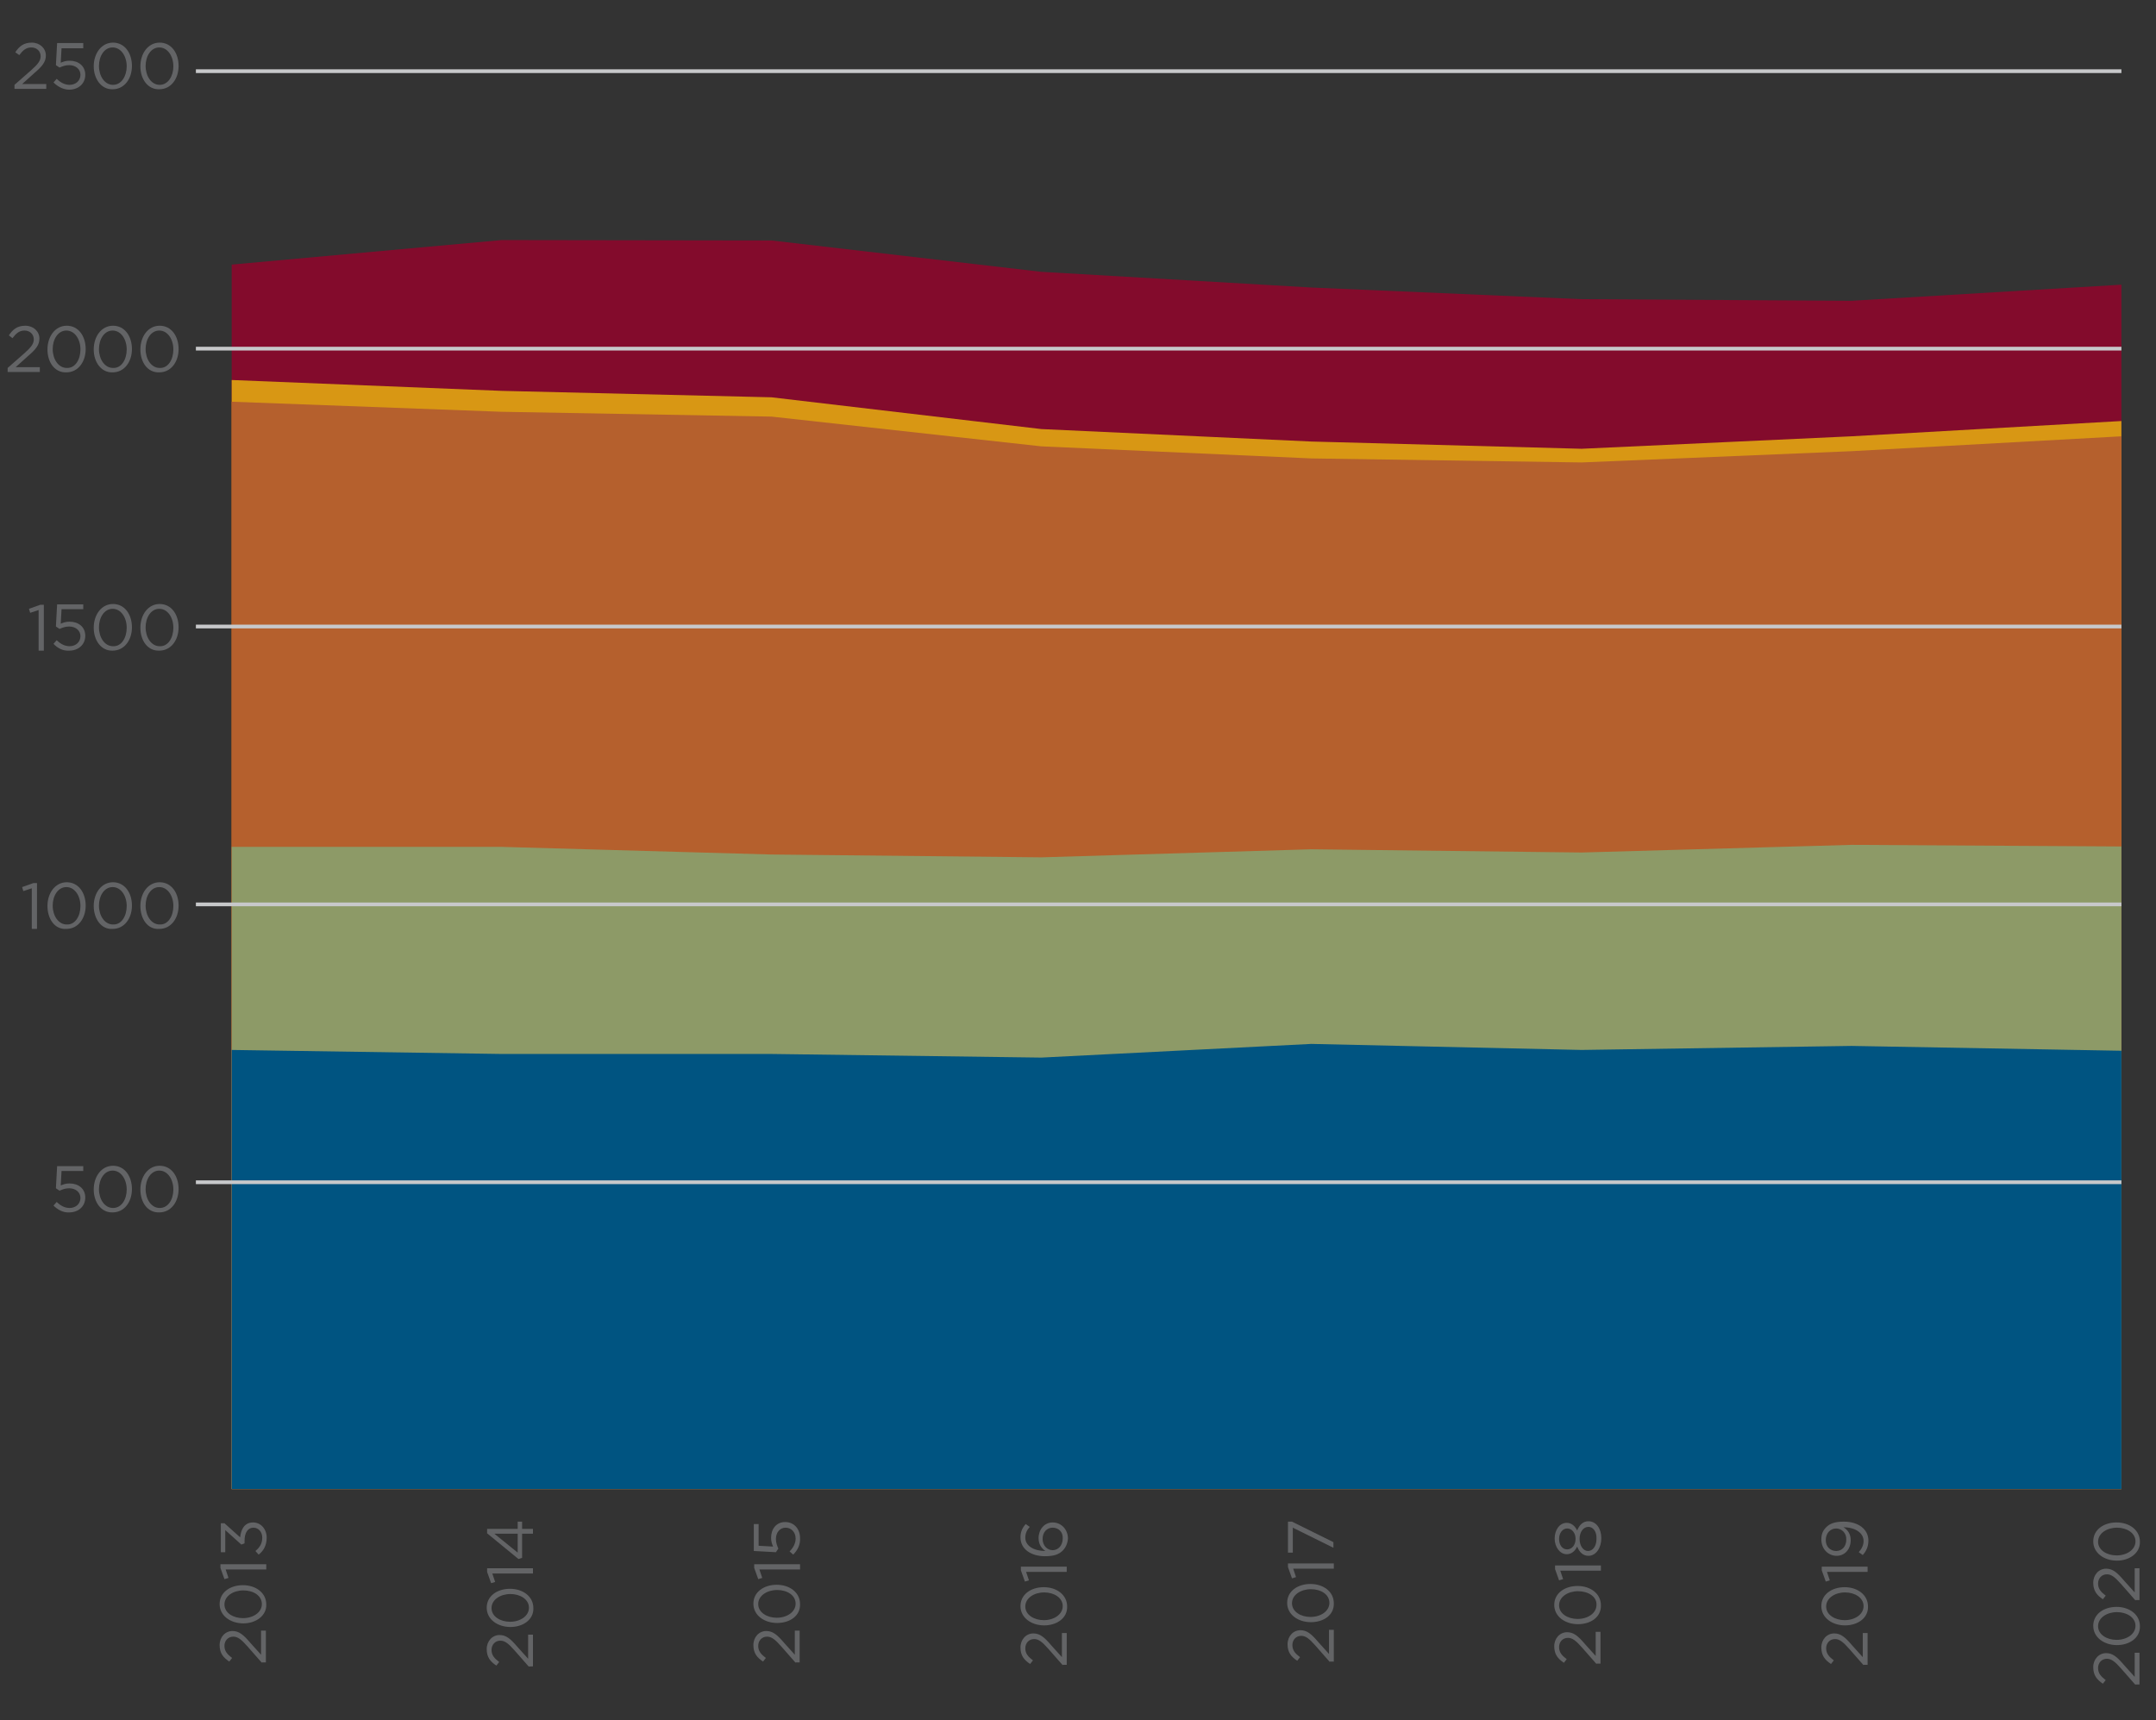 <?xml version="1.0" encoding="utf-8"?>
<!-- Generator: Adobe Illustrator 25.0.0, SVG Export Plug-In . SVG Version: 6.00 Build 0)  -->
<svg version="1.1" id="Layer_1" xmlns="http://www.w3.org/2000/svg" xmlns:xlink="http://www.w3.org/1999/xlink" x="0px" y="0px"
	 viewBox="0 0 536 427.8" style="enable-background:new 0 0 536 427.8;" xml:space="preserve">
<rect x="0" y="0" width="536" height="427.8" fill="#333333" stroke="none"/>
<style type="text/css">
	.st0{fill:#830B2C;}
	.st1{fill:#D89714;}
	.st2{fill:#B5602D;}
	.st3{fill:#8D9A67;}
	.st4{fill:#005481;}
	.st5{fill:#636466;}
	.st6{fill:none;stroke:#C7C8CA;stroke-width:0.93;stroke-miterlimit:10;}
	.st7{fill:#636466;stroke:#FFFFFF;stroke-width:1.24;stroke-miterlimit:10;}
</style>
<g>
	<g>
		<polygon class="st0" points="527.4,370.3 57.6,370.3 57.6,65.8 124.7,59.7 191.8,59.8 258.9,67.6 326,71.5 393.2,74.4 460.3,74.8 
			527.4,70.8 		"/>
	</g>
	<g>
		<polygon class="st1" points="527.4,370.3 57.6,370.3 57.6,94.5 124.7,97.2 191.8,98.8 258.9,106.7 326,109.8 393.2,111.6 
			460.3,108.5 527.4,104.7 		"/>
	</g>
	<g>
		<polygon class="st2" points="527.4,370.3 57.6,370.3 57.6,99.9 124.7,102.4 191.8,103.6 258.9,111 326,114 393.2,115 460.3,112.2 
			527.4,108.5 		"/>
	</g>
	<g>
		<polygon class="st3" points="527.4,370.3 57.6,370.3 57.6,210.6 124.7,210.6 191.8,212.5 258.9,213.2 326,211.2 393.2,212 
			460.3,210.1 527.4,210.5 		"/>
	</g>
	<g>
		<polygon class="st4" points="527.4,370.3 57.6,370.3 57.6,261.1 124.7,262.1 191.8,262.1 258.9,263 326,259.6 393.2,261.1 
			460.3,260.1 527.4,261.3 		"/>
	</g>
</g>
<g>
	<path class="st5" d="M13.3,299.8l0.8-0.9c1,1,2.1,1.5,3.2,1.5c1.6,0,2.7-1.1,2.7-2.5v0c0-1.4-1.2-2.4-2.8-2.4c-1,0-1.7,0.3-2.4,0.6
		l-0.9-0.6l0.3-5.5h6.5v1.2h-5.4l-0.2,3.6c0.7-0.3,1.3-0.5,2.2-0.5c2.2,0,3.9,1.3,3.9,3.5v0c0,2.2-1.7,3.7-4,3.7
		C15.7,301.6,14.3,300.8,13.3,299.8z"/>
	<path class="st5" d="M23.3,295.8L23.3,295.8c0-3.2,1.9-5.9,4.8-5.9c2.9,0,4.7,2.6,4.7,5.8v0c0,3.2-1.9,5.8-4.8,5.8
		C25.2,301.6,23.3,299,23.3,295.8z M31.5,295.8L31.5,295.8c0-2.5-1.4-4.7-3.5-4.7c-2.1,0-3.4,2.2-3.4,4.6v0c0,2.5,1.4,4.7,3.5,4.7
		C30.2,300.4,31.5,298.3,31.5,295.8z"/>
	<path class="st5" d="M34.9,295.8L34.9,295.8c0-3.2,1.9-5.9,4.8-5.9c2.9,0,4.7,2.6,4.7,5.8v0c0,3.2-1.9,5.8-4.8,5.8
		C36.7,301.6,34.9,299,34.9,295.8z M43.1,295.8L43.1,295.8c0-2.5-1.4-4.7-3.5-4.7c-2.1,0-3.4,2.2-3.4,4.6v0c0,2.5,1.4,4.7,3.5,4.7
		C41.8,300.4,43.1,298.3,43.1,295.8z"/>
</g>
<g>
	<path class="st5" d="M7.9,220.9l-2.1,0.7l-0.3-1l2.8-1h0.9V231H7.9V220.9z"/>
	<path class="st5" d="M11.8,225.3L11.8,225.3c0-3.2,1.9-5.9,4.8-5.9c2.9,0,4.7,2.6,4.7,5.8v0c0,3.2-1.9,5.8-4.8,5.8
		C13.6,231.2,11.8,228.5,11.8,225.3z M20,225.3L20,225.3c0-2.5-1.4-4.7-3.5-4.7c-2.1,0-3.4,2.2-3.4,4.6v0c0,2.5,1.4,4.7,3.5,4.7
		C18.7,230,20,227.8,20,225.3z"/>
	<path class="st5" d="M23.3,225.3L23.3,225.3c0-3.2,1.9-5.9,4.8-5.9c2.9,0,4.7,2.6,4.7,5.8v0c0,3.2-1.9,5.8-4.8,5.8
		C25.2,231.2,23.3,228.5,23.3,225.3z M31.5,225.3L31.5,225.3c0-2.5-1.4-4.7-3.5-4.7c-2.1,0-3.4,2.2-3.4,4.6v0c0,2.5,1.4,4.7,3.5,4.7
		C30.2,230,31.5,227.8,31.5,225.3z"/>
	<path class="st5" d="M34.9,225.3L34.9,225.3c0-3.2,1.9-5.9,4.8-5.9c2.9,0,4.7,2.6,4.7,5.8v0c0,3.2-1.9,5.8-4.8,5.8
		C36.7,231.2,34.9,228.5,34.9,225.3z M43.1,225.3L43.1,225.3c0-2.5-1.4-4.7-3.5-4.7c-2.1,0-3.4,2.2-3.4,4.6v0c0,2.5,1.4,4.7,3.5,4.7
		C41.8,230,43.1,227.8,43.1,225.3z"/>
</g>
<g>
	<path class="st5" d="M9.6,151.7l-2.1,0.7l-0.3-1l2.8-1h0.9v11.4H9.6V151.7z"/>
	<path class="st5" d="M13.3,160.1l0.8-0.9c1,1,2.1,1.5,3.2,1.5c1.6,0,2.7-1.1,2.7-2.5v0c0-1.4-1.2-2.4-2.8-2.4c-1,0-1.7,0.3-2.4,0.6
		l-0.9-0.6l0.3-5.5h6.5v1.2h-5.4l-0.2,3.6c0.7-0.3,1.3-0.5,2.2-0.5c2.2,0,3.9,1.3,3.9,3.5v0c0,2.2-1.7,3.7-4,3.7
		C15.7,161.9,14.3,161.2,13.3,160.1z"/>
	<path class="st5" d="M23.3,156.1L23.3,156.1c0-3.2,1.9-5.9,4.8-5.9c2.9,0,4.7,2.6,4.7,5.8v0c0,3.2-1.9,5.8-4.8,5.8
		C25.2,161.9,23.3,159.3,23.3,156.1z M31.5,156.1L31.5,156.1c0-2.5-1.4-4.7-3.5-4.7c-2.1,0-3.4,2.2-3.4,4.6v0c0,2.5,1.4,4.7,3.5,4.7
		C30.2,160.8,31.5,158.6,31.5,156.1z"/>
	<path class="st5" d="M34.9,156.1L34.9,156.1c0-3.2,1.9-5.9,4.8-5.9c2.9,0,4.7,2.6,4.7,5.8v0c0,3.2-1.9,5.8-4.8,5.8
		C36.7,161.9,34.9,159.3,34.9,156.1z M43.1,156.1L43.1,156.1c0-2.5-1.4-4.7-3.5-4.7c-2.1,0-3.4,2.2-3.4,4.6v0c0,2.5,1.4,4.7,3.5,4.7
		C41.8,160.8,43.1,158.6,43.1,156.1z"/>
</g>
<g>
	<path class="st5" d="M1.9,91.5L6,87.9c1.7-1.5,2.4-2.4,2.4-3.5c0-1.3-1-2.2-2.3-2.2c-1.3,0-2.1,0.7-3,1.9l-0.9-0.7
		c1-1.5,2.1-2.4,4.1-2.4c2,0,3.5,1.4,3.5,3.2v0c0,1.6-0.9,2.7-2.9,4.4l-3,2.7h6v1.2H1.9V91.5z"/>
	<path class="st5" d="M11.8,86.9L11.8,86.9c0-3.2,1.9-5.9,4.8-5.9c2.9,0,4.7,2.6,4.7,5.8v0c0,3.2-1.9,5.8-4.8,5.8
		C13.6,92.7,11.8,90.1,11.8,86.9z M20,86.9L20,86.9c0-2.5-1.4-4.7-3.5-4.7c-2.1,0-3.4,2.2-3.4,4.6v0c0,2.5,1.4,4.7,3.5,4.7
		C18.7,91.6,20,89.4,20,86.9z"/>
	<path class="st5" d="M23.3,86.9L23.3,86.9c0-3.2,1.9-5.9,4.8-5.9c2.9,0,4.7,2.6,4.7,5.8v0c0,3.2-1.9,5.8-4.8,5.8
		C25.2,92.7,23.3,90.1,23.3,86.9z M31.5,86.9L31.5,86.9c0-2.5-1.4-4.7-3.5-4.7c-2.1,0-3.4,2.2-3.4,4.6v0c0,2.5,1.4,4.7,3.5,4.7
		C30.2,91.6,31.5,89.4,31.5,86.9z"/>
	<path class="st5" d="M34.9,86.9L34.9,86.9c0-3.2,1.9-5.9,4.8-5.9c2.9,0,4.7,2.6,4.7,5.8v0c0,3.2-1.9,5.8-4.8,5.8
		C36.7,92.7,34.9,90.1,34.9,86.9z M43.1,86.9L43.1,86.9c0-2.5-1.4-4.7-3.5-4.7c-2.1,0-3.4,2.2-3.4,4.6v0c0,2.5,1.4,4.7,3.5,4.7
		C41.8,91.6,43.1,89.4,43.1,86.9z"/>
</g>
<g>
	<path class="st5" d="M3.6,21.1l4.1-3.6c1.7-1.5,2.4-2.4,2.4-3.5c0-1.3-1-2.2-2.3-2.2c-1.3,0-2.1,0.7-3,1.9L3.8,13
		c1-1.5,2.1-2.4,4.1-2.4c2,0,3.5,1.4,3.5,3.2v0c0,1.6-0.9,2.7-2.9,4.4l-3,2.7h6v1.2H3.6V21.1z"/>
	<path class="st5" d="M13.3,20.5l0.8-0.9c1,1,2.1,1.5,3.2,1.5c1.6,0,2.7-1.1,2.7-2.5v0c0-1.4-1.2-2.4-2.8-2.4c-1,0-1.7,0.3-2.4,0.6
		l-0.9-0.6l0.3-5.5h6.5V12h-5.4l-0.2,3.6c0.7-0.3,1.3-0.5,2.2-0.5c2.2,0,3.9,1.3,3.9,3.5v0c0,2.2-1.7,3.7-4,3.7
		C15.7,22.3,14.3,21.5,13.3,20.5z"/>
	<path class="st5" d="M23.3,16.5L23.3,16.5c0-3.2,1.9-5.9,4.8-5.9c2.9,0,4.7,2.6,4.7,5.8v0c0,3.2-1.9,5.8-4.8,5.8
		C25.2,22.3,23.3,19.6,23.3,16.5z M31.5,16.5L31.5,16.5c0-2.5-1.4-4.7-3.5-4.7c-2.1,0-3.4,2.2-3.4,4.6v0c0,2.5,1.4,4.7,3.5,4.7
		C30.2,21.1,31.5,18.9,31.5,16.5z"/>
	<path class="st5" d="M34.9,16.5L34.9,16.5c0-3.2,1.9-5.9,4.8-5.9c2.9,0,4.7,2.6,4.7,5.8v0c0,3.2-1.9,5.8-4.8,5.8
		C36.7,22.3,34.9,19.6,34.9,16.5z M43.1,16.5L43.1,16.5c0-2.5-1.4-4.7-3.5-4.7c-2.1,0-3.4,2.2-3.4,4.6v0c0,2.5,1.4,4.7,3.5,4.7
		C41.8,21.1,43.1,18.9,43.1,16.5z"/>
</g>
<g>
	<g>
		<line class="st6" x1="48.7" y1="294" x2="527.4" y2="294"/>
		<line class="st6" x1="48.7" y1="224.9" x2="527.4" y2="224.9"/>
		<line class="st6" x1="48.7" y1="155.8" x2="527.4" y2="155.8"/>
		<line class="st6" x1="48.7" y1="86.7" x2="527.4" y2="86.7"/>
		<line class="st6" x1="48.7" y1="17.7" x2="527.4" y2="17.7"/>
	</g>
</g>
<path class="st7" d="M37.8-6"/>
<path class="st5" d="M65.1,413.5l-3.6-4.1c-1.5-1.7-2.4-2.4-3.5-2.4c-1.3,0-2.2,1-2.2,2.3c0,1.3,0.7,2.1,1.9,3l-0.7,0.9
	c-1.5-1-2.4-2.1-2.4-4.1c0-2,1.4-3.5,3.2-3.5h0c1.6,0,2.7,0.9,4.4,2.9l2.7,3v-6h1.2v7.9H65.1z"/>
<path class="st5" d="M60.5,403.7L60.5,403.7c-3.2,0-5.9-1.9-5.9-4.8c0-2.9,2.6-4.7,5.8-4.7h0c3.2,0,5.8,1.9,5.8,4.8
	C66.3,401.8,63.6,403.7,60.5,403.7z M60.5,395.5L60.5,395.5c-2.5,0-4.7,1.4-4.7,3.5c0,2.1,2.2,3.4,4.6,3.4h0c2.5,0,4.7-1.4,4.7-3.5
	S63,395.5,60.5,395.5z"/>
<path class="st5" d="M56.1,390.3l0.7,2.1l-1,0.3l-1-2.8v-0.9h11.4v1.3H56.1z"/>
<path class="st5" d="M64.3,386.6l-0.8-0.9c1.1-0.9,1.7-1.9,1.7-3.3c0-1.4-0.9-2.5-2.2-2.5h0c-1.4,0-2.2,1.3-2.2,3.2v0.7l-0.8,0.3
	l-4-3.6v5.5h-1.1v-7.2h0.9l3.9,3.5c0.2-2,1.1-3.7,3.2-3.7h0c2,0,3.4,1.7,3.4,3.8C66.3,384.3,65.5,385.7,64.3,386.6z"/>
<path class="st5" d="M131.5,414.5l-3.6-4.1c-1.5-1.7-2.4-2.4-3.5-2.4c-1.3,0-2.2,1-2.2,2.3c0,1.3,0.7,2.1,1.9,3l-0.7,0.9
	c-1.5-1-2.4-2.1-2.4-4.1c0-2,1.4-3.5,3.2-3.5h0c1.6,0,2.7,0.9,4.4,2.9l2.7,3v-6h1.2v7.9H131.5z"/>
<path class="st5" d="M126.9,404.6L126.9,404.6c-3.2,0-5.9-1.9-5.9-4.8c0-2.9,2.6-4.7,5.8-4.7h0c3.2,0,5.8,1.9,5.8,4.8
	C132.7,402.8,130,404.6,126.9,404.6z M126.9,396.4L126.9,396.4c-2.5,0-4.7,1.4-4.7,3.5c0,2.1,2.2,3.4,4.6,3.4h0
	c2.5,0,4.7-1.4,4.7-3.5S129.3,396.4,126.9,396.4z"/>
<path class="st5" d="M122.4,391.3l0.7,2.1l-1,0.3l-1-2.8V390h11.4v1.3H122.4z"/>
<path class="st5" d="M129.8,381.4v6l-0.9,0.3l-7.8-6.4v-1.1h7.6v-1.8h1.1v1.8h2.7v1.2H129.8z M128.7,381.4h-5.8l5.8,4.7V381.4z"/>
<path class="st5" d="M197.8,413.5l-3.6-4.1c-1.5-1.7-2.4-2.4-3.5-2.4c-1.3,0-2.2,1-2.2,2.3c0,1.3,0.7,2.1,1.9,3l-0.7,0.9
	c-1.5-1-2.4-2.1-2.4-4.1c0-2,1.4-3.5,3.2-3.5h0c1.6,0,2.7,0.9,4.4,2.9l2.7,3v-6h1.2v7.9H197.8z"/>
<path class="st5" d="M193.2,403.6L193.2,403.6c-3.2,0-5.9-1.9-5.9-4.8c0-2.9,2.6-4.7,5.8-4.7h0c3.2,0,5.8,1.9,5.8,4.8
	C199,401.8,196.4,403.6,193.2,403.6z M193.2,395.4L193.2,395.4c-2.5,0-4.7,1.4-4.7,3.5c0,2.1,2.2,3.4,4.6,3.4h0
	c2.5,0,4.7-1.4,4.7-3.5S195.7,395.4,193.2,395.4z"/>
<path class="st5" d="M188.8,390.3l0.7,2.1l-1,0.3l-1-2.8v-0.9h11.4v1.3H188.8z"/>
<path class="st5" d="M197.2,386.6l-0.9-0.8c1-1,1.5-2.1,1.5-3.2c0-1.6-1.1-2.7-2.5-2.7h0c-1.4,0-2.4,1.2-2.4,2.8
	c0,1,0.3,1.7,0.6,2.4l-0.6,0.9l-5.5-0.3V379h1.2v5.4l3.6,0.2c-0.3-0.7-0.5-1.3-0.5-2.2c0-2.2,1.3-3.9,3.5-3.9h0c2.2,0,3.7,1.7,3.7,4
	C199,384.2,198.2,385.6,197.2,386.6z"/>
<path class="st5" d="M264.2,414.1l-3.6-4.1c-1.5-1.7-2.4-2.4-3.5-2.4c-1.3,0-2.2,1-2.2,2.3c0,1.3,0.7,2.1,1.9,3l-0.7,0.9
	c-1.5-1-2.4-2.1-2.4-4.1c0-2,1.4-3.5,3.2-3.5h0c1.6,0,2.7,0.9,4.4,2.9l2.7,3v-6h1.2v7.9H264.2z"/>
<path class="st5" d="M259.6,404.2L259.6,404.2c-3.2,0-5.9-1.9-5.9-4.8c0-2.9,2.6-4.7,5.8-4.7h0c3.2,0,5.8,1.9,5.8,4.8
	C265.4,402.4,262.7,404.2,259.6,404.2z M259.6,396L259.6,396c-2.5,0-4.7,1.4-4.7,3.5c0,2.1,2.2,3.4,4.6,3.4h0c2.5,0,4.7-1.4,4.7-3.5
	C264.2,397.3,262,396,259.6,396z"/>
<path class="st5" d="M255.1,390.9l0.7,2.1l-1,0.3l-1-2.8v-0.9h11.4v1.3H255.1z"/>
<path class="st5" d="M264.2,385.6c-0.9,0.9-2.1,1.4-4.4,1.4h0c-3.4,0-6.1-1.7-6.1-4.7c0-1.4,0.5-2.4,1.3-3.3l1,0.7
	c-0.7,0.8-1.1,1.6-1.1,2.7c0,2,2.1,3.3,5,3.3c-0.9-0.6-1.7-1.6-1.7-3.2c0-2.1,1.4-3.9,3.5-3.9h0c2.2,0,3.8,1.8,3.8,4
	C265.4,383.9,264.9,384.9,264.2,385.6z M261.7,379.9L261.7,379.9c-1.4,0-2.5,1.1-2.5,2.8c0,1.7,1.2,2.8,2.5,2.8h0
	c1.4,0,2.5-1.2,2.5-2.9C264.3,380.9,263.1,379.9,261.7,379.9z"/>
<path class="st5" d="M330.6,413.3l-3.6-4.1c-1.5-1.7-2.4-2.4-3.5-2.4c-1.3,0-2.2,1-2.2,2.3c0,1.3,0.7,2.1,1.9,3l-0.7,0.9
	c-1.5-1-2.4-2.1-2.4-4.1c0-2,1.4-3.5,3.2-3.5h0c1.6,0,2.7,0.9,4.4,2.9l2.7,3v-6h1.2v7.9H330.6z"/>
<path class="st5" d="M325.9,403.4L325.9,403.4c-3.2,0-5.9-1.9-5.9-4.8c0-2.9,2.6-4.7,5.8-4.7h0c3.2,0,5.8,1.9,5.8,4.8
	C331.7,401.6,329.1,403.4,325.9,403.4z M325.9,395.2L325.9,395.2c-2.5,0-4.7,1.4-4.7,3.5c0,2.1,2.2,3.4,4.6,3.4h0
	c2.5,0,4.7-1.4,4.7-3.5S328.4,395.2,325.9,395.2z"/>
<path class="st5" d="M321.5,390.1l0.7,2.1l-1,0.3l-1-2.8v-0.9h11.4v1.3H321.5z"/>
<path class="st5" d="M321.4,379.9v6.2h-1.2v-7.7h1l10.3,5.1v1.4L321.4,379.9z"/>
<path class="st5" d="M396.9,413.8l-3.6-4.1c-1.5-1.7-2.4-2.4-3.5-2.4c-1.3,0-2.2,1-2.2,2.3c0,1.3,0.7,2.1,1.9,3l-0.7,0.9
	c-1.5-1-2.4-2.1-2.4-4.1c0-2,1.4-3.5,3.2-3.5h0c1.6,0,2.7,0.9,4.4,2.9l2.7,3v-6h1.2v7.9H396.9z"/>
<path class="st5" d="M392.3,403.9L392.3,403.9c-3.2,0-5.9-1.9-5.9-4.8c0-2.9,2.6-4.7,5.8-4.7h0c3.2,0,5.8,1.9,5.8,4.8
	C398.1,402.1,395.5,403.9,392.3,403.9z M392.3,395.7L392.3,395.7c-2.5,0-4.7,1.4-4.7,3.5c0,2.1,2.2,3.4,4.6,3.4h0
	c2.5,0,4.7-1.4,4.7-3.5C397,397,394.8,395.7,392.3,395.7z"/>
<path class="st5" d="M387.9,390.6l0.7,2.1l-1,0.3l-1-2.8v-0.9h11.4v1.3H387.9z"/>
<path class="st5" d="M394.9,386.9L394.9,386.9c-1.4,0-2.3-1-2.8-2.3c-0.5,1-1.3,1.9-2.6,1.9h0c-1.7,0-3-1.8-3-3.9
	c0-2.1,1.2-3.9,3-3.9h0c1.3,0,2.1,0.9,2.6,1.9c0.5-1.3,1.4-2.3,2.8-2.3h0c1.9,0,3.2,1.8,3.2,4.2S396.8,386.9,394.9,386.9z
	 M389.6,380.1L389.6,380.1c-1.1,0-2,1.1-2,2.6s0.8,2.6,2,2.6h0c1.2,0,2.1-1.1,2.1-2.6S390.8,380.1,389.6,380.1z M394.9,379.7
	L394.9,379.7c-1.3,0-2.2,1.3-2.2,3s0.9,3,2.1,3h0c1.1,0,2.1-1.1,2.1-3C397,380.8,396,379.7,394.9,379.7z"/>
<path class="st5" d="M463.3,414.1l-3.6-4.1c-1.5-1.7-2.4-2.4-3.5-2.4c-1.3,0-2.2,1-2.2,2.3c0,1.3,0.7,2.1,1.9,3l-0.7,0.9
	c-1.5-1-2.4-2.1-2.4-4.1c0-2,1.4-3.5,3.2-3.5h0c1.6,0,2.7,0.9,4.4,2.9l2.7,3v-6h1.2v7.9H463.3z"/>
<path class="st5" d="M458.7,404.2L458.7,404.2c-3.2,0-5.9-1.9-5.9-4.8c0-2.9,2.6-4.7,5.8-4.7h0c3.2,0,5.8,1.9,5.8,4.8
	C464.5,402.4,461.8,404.2,458.7,404.2z M458.7,396L458.7,396c-2.5,0-4.7,1.4-4.7,3.5c0,2.1,2.2,3.4,4.6,3.4h0c2.5,0,4.7-1.4,4.7-3.5
	C463.3,397.3,461.1,396,458.7,396z"/>
<path class="st5" d="M454.2,390.9l0.7,2.1l-1,0.3l-1-2.8v-0.9h11.4v1.3H454.2z"/>
<path class="st5" d="M463.1,386.7l-1-0.7c0.8-0.9,1.2-1.8,1.2-2.8c0-2-2.1-3.4-5-3.4c1,0.6,1.8,1.6,1.8,3.2c0,2.3-1.5,3.9-3.5,3.9h0
	c-2.1,0-3.8-1.7-3.8-4.1c0-1.3,0.4-2.2,1.2-3c0.9-0.9,2.1-1.4,4.4-1.4h0c3.6,0,6.1,1.9,6.1,4.7C464.5,384.7,463.9,385.8,463.1,386.7
	z M456.5,380.1L456.5,380.1c-1.5,0-2.6,1.2-2.6,2.9s1.2,2.7,2.6,2.7h0c1.4,0,2.5-1.1,2.5-2.8C459.1,381.2,457.8,380.1,456.5,380.1z"
	/>
<path class="st5" d="M530.9,419l-3.6-4.1c-1.5-1.7-2.4-2.4-3.5-2.4c-1.3,0-2.2,1-2.2,2.3c0,1.3,0.7,2.1,1.9,3l-0.7,0.9
	c-1.5-1-2.4-2.1-2.4-4.1c0-2,1.4-3.5,3.2-3.5h0c1.6,0,2.7,0.9,4.4,2.9l2.7,3v-6h1.2v7.9H530.9z"/>
<path class="st5" d="M526.3,409.1L526.3,409.1c-3.2,0-5.9-1.9-5.9-4.8c0-2.9,2.6-4.7,5.8-4.7h0c3.2,0,5.8,1.9,5.8,4.8
	C532.1,407.3,529.4,409.1,526.3,409.1z M526.3,400.9L526.3,400.9c-2.5,0-4.7,1.4-4.7,3.5c0,2.1,2.2,3.4,4.6,3.4h0
	c2.5,0,4.7-1.4,4.7-3.5S528.7,400.9,526.3,400.9z"/>
<path class="st5" d="M530.9,398l-3.6-4.1c-1.5-1.7-2.4-2.4-3.5-2.4c-1.3,0-2.2,1-2.2,2.3c0,1.3,0.7,2.1,1.9,3l-0.7,0.9
	c-1.5-1-2.4-2.1-2.4-4.1c0-2,1.4-3.5,3.2-3.5h0c1.6,0,2.7,0.9,4.4,2.9l2.7,3v-6h1.2v7.9H530.9z"/>
<path class="st5" d="M526.3,388.1L526.3,388.1c-3.2,0-5.9-1.9-5.9-4.8c0-2.9,2.6-4.7,5.8-4.7h0c3.2,0,5.8,1.9,5.8,4.8
	C532.1,386.2,529.4,388.1,526.3,388.1z M526.3,379.9L526.3,379.9c-2.5,0-4.7,1.4-4.7,3.5c0,2.1,2.2,3.4,4.6,3.4h0
	c2.5,0,4.7-1.4,4.7-3.5C530.9,381.2,528.7,379.9,526.3,379.9z"/>
</svg>
